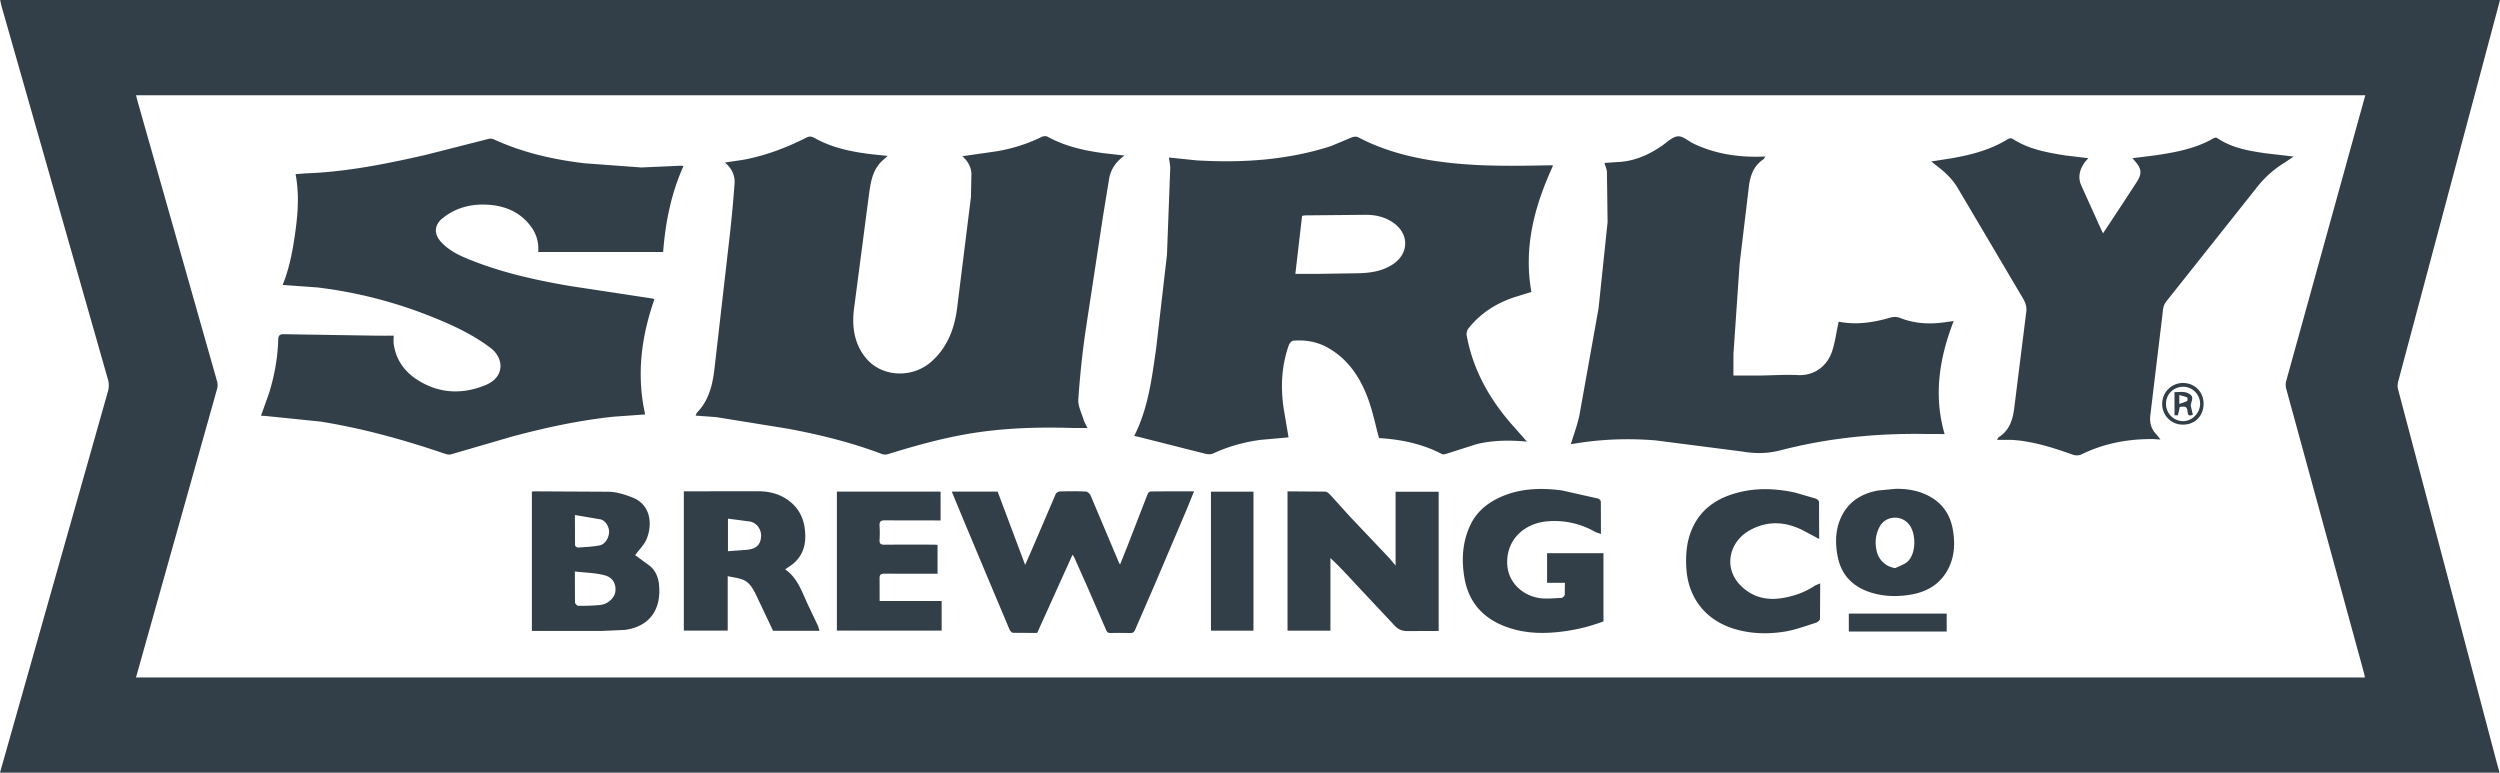 <svg xmlns="http://www.w3.org/2000/svg" viewBox="0 0 120 37.087"><path d="M115.103 18.673c-.031-.116-.017-.256.014-.375L120 0H.007l.059.27 5.118 17.953a1.05 1.05 0 0 1 .005.536L0 37.087h119.979l-.158-.573-4.718-17.842zm-5.367-.02l3.74 13.667c.016.06.024.122.039.197H6.528l3.895-13.86c.029-.108.029-.238-.001-.345L6.592 4.82l-.063-.246h107.005l-3.8 13.728a.7.7 0 0 0 .002.352zm-36.443 2.545l-.602-.684c-1.146-1.27-1.974-2.705-2.289-4.405-.02-.107.013-.257.08-.341.58-.732 1.335-1.214 2.217-1.504l.808-.251c-.387-2.162.156-4.14 1.042-6.068l-.118-.011c-1.703.033-3.406.064-5.101-.147-1.442-.179-2.838-.515-4.136-1.198-.079-.041-.21-.032-.298.002l-1.02.425c-2.092.674-4.246.808-6.424.683l-1.342-.138c.022.19.065.365.06.538l-.156 4.135-.525 4.538c-.205 1.413-.38 2.843-1.047 4.152l.23.051 3.12.789c.174.047.313.062.475-.013.712-.329 1.462-.532 2.237-.637l1.346-.12-.239-1.414c-.146-1.024-.096-2.034.254-3.016.031-.087.133-.204.21-.211.587-.048 1.154.048 1.672.343.981.558 1.557 1.447 1.93 2.471.215.591.34 1.214.516 1.861 1.03.062 2.061.265 3.019.766.066.034.18-.002.264-.028l1.392-.445c.774-.19 1.566-.202 2.423-.124zm-6.425-8.519c-.502.336-1.069.421-1.653.437l-2.049.031h-.989l.323-2.784c.065-.01.118-.025.172-.025l2.894-.027c.497.002.973.116 1.378.429.705.543.667 1.441-.076 1.939zm-28.956 7.916c1.506.287 2.993.654 4.43 1.202.086.033.204.026.294-.002 1.257-.391 2.522-.744 3.823-.967 1.662-.285 3.335-.337 5.016-.285l.722.001c-.074-.156-.142-.265-.179-.385-.099-.327-.28-.664-.259-.986a44.15 44.15 0 0 1 .341-3.25l.848-5.566.29-1.781c.08-.461.336-.819.739-1.11l-.993-.112c-.943-.126-1.863-.329-2.708-.796-.07-.039-.201-.024-.279.015-.689.34-1.416.563-2.171.691l-1.633.234c.269.244.427.521.435.856l-.023 1.107-.672 5.392c-.134.971-.483 1.863-1.255 2.529-.907.782-2.33.717-3.085-.162-.577-.672-.704-1.5-.608-2.339l.718-5.486c.077-.551.143-1.123.539-1.57.103-.116.229-.212.368-.34l-.811-.086c-.945-.115-1.87-.307-2.711-.78-.145-.082-.251-.081-.396-.007-.962.489-1.966.864-3.031 1.061l-.867.128c.344.288.491.632.464 1.013a61.52 61.52 0 0 1-.241 2.584l-.712 6.211c-.089.803-.249 1.569-.833 2.179-.038.04-.054.101-.085.161l.987.072 3.537.572zM30.79 8.039l-2.733-.202c-1.504-.178-2.973-.512-4.359-1.151-.072-.033-.172-.039-.249-.019l-2.984.76c-1.909.437-3.827.825-5.793.895l-.484.036c.172.912.119 1.796 0 2.681-.12.892-.273 1.776-.62 2.638l1.666.12c1.88.227 3.702.694 5.461 1.396 1.007.402 1.987.85 2.861 1.515.618.47.706 1.377-.243 1.773-1.091.455-2.201.421-3.233-.219-.64-.397-1.067-.966-1.179-1.733-.021-.145-.003-.297-.003-.416-.301 0-.574.003-.847-.001l-4.412-.07c-.206-.004-.279.053-.285.267-.025.879-.182 1.738-.444 2.577l-.381 1.068.202.011 2.653.271c2.048.328 4.042.884 6.003 1.554.084.029.189.04.272.016l2.931-.854c1.598-.427 3.213-.776 4.86-.95l1.518-.109c-.422-1.889-.188-3.727.445-5.53-.053-.019-.075-.031-.098-.034l-3.995-.607c-1.582-.273-3.149-.619-4.649-1.208-.545-.214-1.086-.451-1.495-.895-.368-.4-.334-.831.09-1.163.66-.518 1.429-.691 2.241-.623.833.07 1.55.404 2.038 1.124a1.76 1.76 0 0 1 .288 1.14h5.998c.11-1.437.385-2.811.977-4.129-.058-.005-.103-.015-.148-.013l-1.873.083zm54.686 13.573c2.304-.597 4.656-.826 7.035-.779l.829.001c-.532-1.846-.26-3.634.437-5.422l-.315.04c-.766.124-1.521.098-2.25-.188-.179-.07-.328-.061-.504-.01-.8.228-1.611.355-2.452.186l-.02.093c-.096.445-.153.902-.296 1.331-.216.648-.791 1.184-1.653 1.14-.592-.031-1.189.014-1.783.021l-1.301.001.003-1.045.296-4.318.443-3.7c.064-.527.227-1.001.696-1.315.034-.023.051-.07.097-.137l-.148.007c-1.139.037-2.241-.124-3.281-.615-.262-.124-.528-.38-.774-.359-.269.023-.521.29-.773.462-.642.437-1.329.741-2.118.772l-.631.043c.048.169.116.306.12.445l.031 2.4-.433 4.133-.911 5.089c-.092.481-.274.945-.419 1.431l.257-.037c1.267-.209 2.548-.247 3.819-.142l4.145.533c.639.109 1.221.103 1.852-.061zM106.435 6.63c-.04-.027-.126-.027-.169-.002-.858.501-1.812.679-2.775.823l-1.135.143.12.136c.333.384.347.612.07 1.033l-.75 1.149-.85 1.287-.066-.133-.972-2.148c-.18-.394-.092-.75.133-1.091.05-.075.118-.139.2-.234l-1.109-.132c-.88-.143-1.758-.295-2.527-.798-.049-.032-.157-.028-.21.005-.841.522-1.776.769-2.738.932l-.953.15.201.164c.42.314.802.66 1.073 1.122l3.111 5.263c.128.215.205.416.171.675l-.57 4.559c-.068.593-.221 1.116-.756 1.456-.023.015-.032.051-.075.124l.715.002c1.02.064 1.98.376 2.934.714.119.042.29.038.402-.017 1.09-.536 2.246-.748 3.451-.736l.345.02-.215-.264c-.248-.258-.314-.569-.274-.911l.578-4.799c.028-.221.022-.446.187-.652l4.37-5.503c.368-.467.805-.848 1.307-1.16l.436-.292-1.344-.157c-.812-.117-1.619-.254-2.321-.728zM55.227 23.591c-.049.001-.121.072-.142.126l-.978 2.521-.346.862-.057-.108-1.357-3.213c-.035-.082-.147-.182-.227-.186a17.34 17.34 0 0 0-1.255-.003c-.067.002-.166.067-.193.128l-1.056 2.464-.409.933-1.32-3.517h-2.201l.56 1.354 1.201 2.867 1.013 2.405c.028.065.109.149.168.151l1.156.007 1.698-3.758.073.112.591 1.323.947 2.177c.049.116.108.152.228.149a17.02 17.02 0 0 1 .917.001c.129.004.195-.032.248-.157l.953-2.198 1.496-3.516.378-.93c-.724 0-1.406-.003-2.087.006zm11.76 3.554l-.293-.35-1.886-1.988-.835-.923c-.106-.113-.236-.28-.362-.286l-1.81-.013v6.688h2.06v-3.485c.48.446.902.915 1.332 1.376l1.726 1.84c.21.24.425.298.717.287l1.42-.005v-6.683h-2.068v3.542zm-35.828-.008l-.671-.49c.188-.259.437-.495.554-.783.28-.694.201-1.633-.675-1.981-.363-.144-.759-.268-1.143-.28l-3.572-.019c-.038 0-.076.009-.122.015v6.686h.276l3.138-.002 1.054-.048c1.253-.172 1.762-1.064 1.631-2.212-.039-.34-.181-.664-.47-.887zm-3.564-2.417l1.233.21c.253.063.425.385.407.631-.021.292-.206.574-.466.621-.335.06-.678.078-1.018.1-.049.003-.148-.067-.149-.105l-.007-1.456zm1.935 3.712c-.049.285-.367.572-.718.607s-.701.042-1.051.041c-.056 0-.159-.105-.161-.164l-.007-1.484c.507.059.991.062 1.442.185.406.11.558.453.496.816zm9.266.625c-.298-.623-.498-1.307-1.107-1.727.16-.116.32-.209.452-.332.49-.458.569-1.044.481-1.67-.061-.435-.247-.827-.56-1.127-.482-.462-1.082-.63-1.747-.621l-3.233.004h-.258v6.686h2.106v-2.613c.249.054.477.08.688.153.351.122.518.437.671.741l.818 1.727h2.229c-.03-.096-.047-.179-.081-.254l-.459-.966zm-2.932-2.667l-.922.068v-1.563l1.06.138c.353.079.56.411.528.751-.035.373-.239.564-.667.605zm38.396 1.586h.855l-.007.567c-.007.06-.099.154-.154.156-.38.014-.773.066-1.14-.005-.77-.149-1.39-.745-1.46-1.527-.109-1.215.792-2.068 1.957-2.146a3.91 3.91 0 0 1 2.249.505c.078.044.171.063.286.103l-.006-1.555c-.001-.051-.084-.132-.142-.146l-1.712-.385c-.988-.133-1.978-.111-2.913.295-.642.279-1.178.7-1.488 1.346-.39.812-.44 1.676-.293 2.548.198 1.176.899 1.952 2.006 2.357.767.281 1.56.335 2.377.26a8.72 8.72 0 0 0 2.291-.521v-3.275H74.26v1.422zm-32.041-.204c-.006-.18.055-.237.235-.235l2.293.003h.255v-1.386l-.154-.011c-.797-.001-1.593-.005-2.39.003-.174.002-.25-.045-.239-.231a5.53 5.53 0 0 0 0-.675c-.013-.197.05-.266.256-.263l2.414.004h.259v-1.385h-4.978v6.674h5.029v-1.421h-2.976l-.003-1.076zm44.864.36c-.431.282-.904.455-1.405.553-.804.157-1.527.023-2.13-.582-.836-.839-.556-2.085.424-2.64.842-.476 1.701-.438 2.554-.015l.794.425-.007-1.782c-.001-.056-.094-.137-.16-.159l-.981-.286c-.907-.198-1.82-.241-2.729-.008-.972.249-1.762.742-2.199 1.691-.282.614-.339 1.257-.301 1.928.082 1.444.927 2.492 2.245 2.911.805.256 1.641.282 2.466.151.511-.081 1.007-.269 1.505-.424.082-.025.199-.124.201-.191l.009-1.701c-.119.052-.21.077-.286.127zm5.551-4.297c-.516-.284-1.076-.383-1.664-.37l-.834.08c-.832.156-1.474.577-1.808 1.385-.234.565-.235 1.154-.128 1.743.171.935.743 1.51 1.643 1.78.618.186 1.249.195 1.875.089.808-.137 1.456-.529 1.827-1.298.282-.585.299-1.2.191-1.823-.12-.696-.476-1.241-1.102-1.585zm-1.11 3.154c-.16.123-.366.188-.551.28a1.05 1.05 0 0 1-.89-.814c-.097-.413-.06-.811.151-1.193.286-.517 1.093-.584 1.458-.006.299.474.265 1.4-.168 1.733zm-33.398 3.284h2.04v-6.672h-2.04zm30.617.042h4.698v-.863h-4.698zm16.046-11.933a1 1 0 0 0-1.004 1.01.98.98 0 0 0 1.02.989c.56-.003.968-.427.968-1.005 0-.561-.423-.988-.984-.994zm-.023 1.832c-.455-.015-.808-.392-.798-.852s.378-.805.846-.797c.437.008.802.391.791.832-.011.449-.404.832-.839.818zm.449-1.175c-.04-.098-.192-.184-.309-.208-.166-.035-.346-.009-.53-.009v1.11c.062 0 .157.013.161-.002.04-.131.063-.266.092-.4.309-.03.349-.008.379.268.019.173.104.162.249.111l-.104-.448c.03-.17.103-.32.061-.422zm-.232.206c-.104.058-.223.089-.376.144v-.428c.139.04.263.065.375.116.023.01.026.155 0 .169z" fill="#333f48"/></svg>